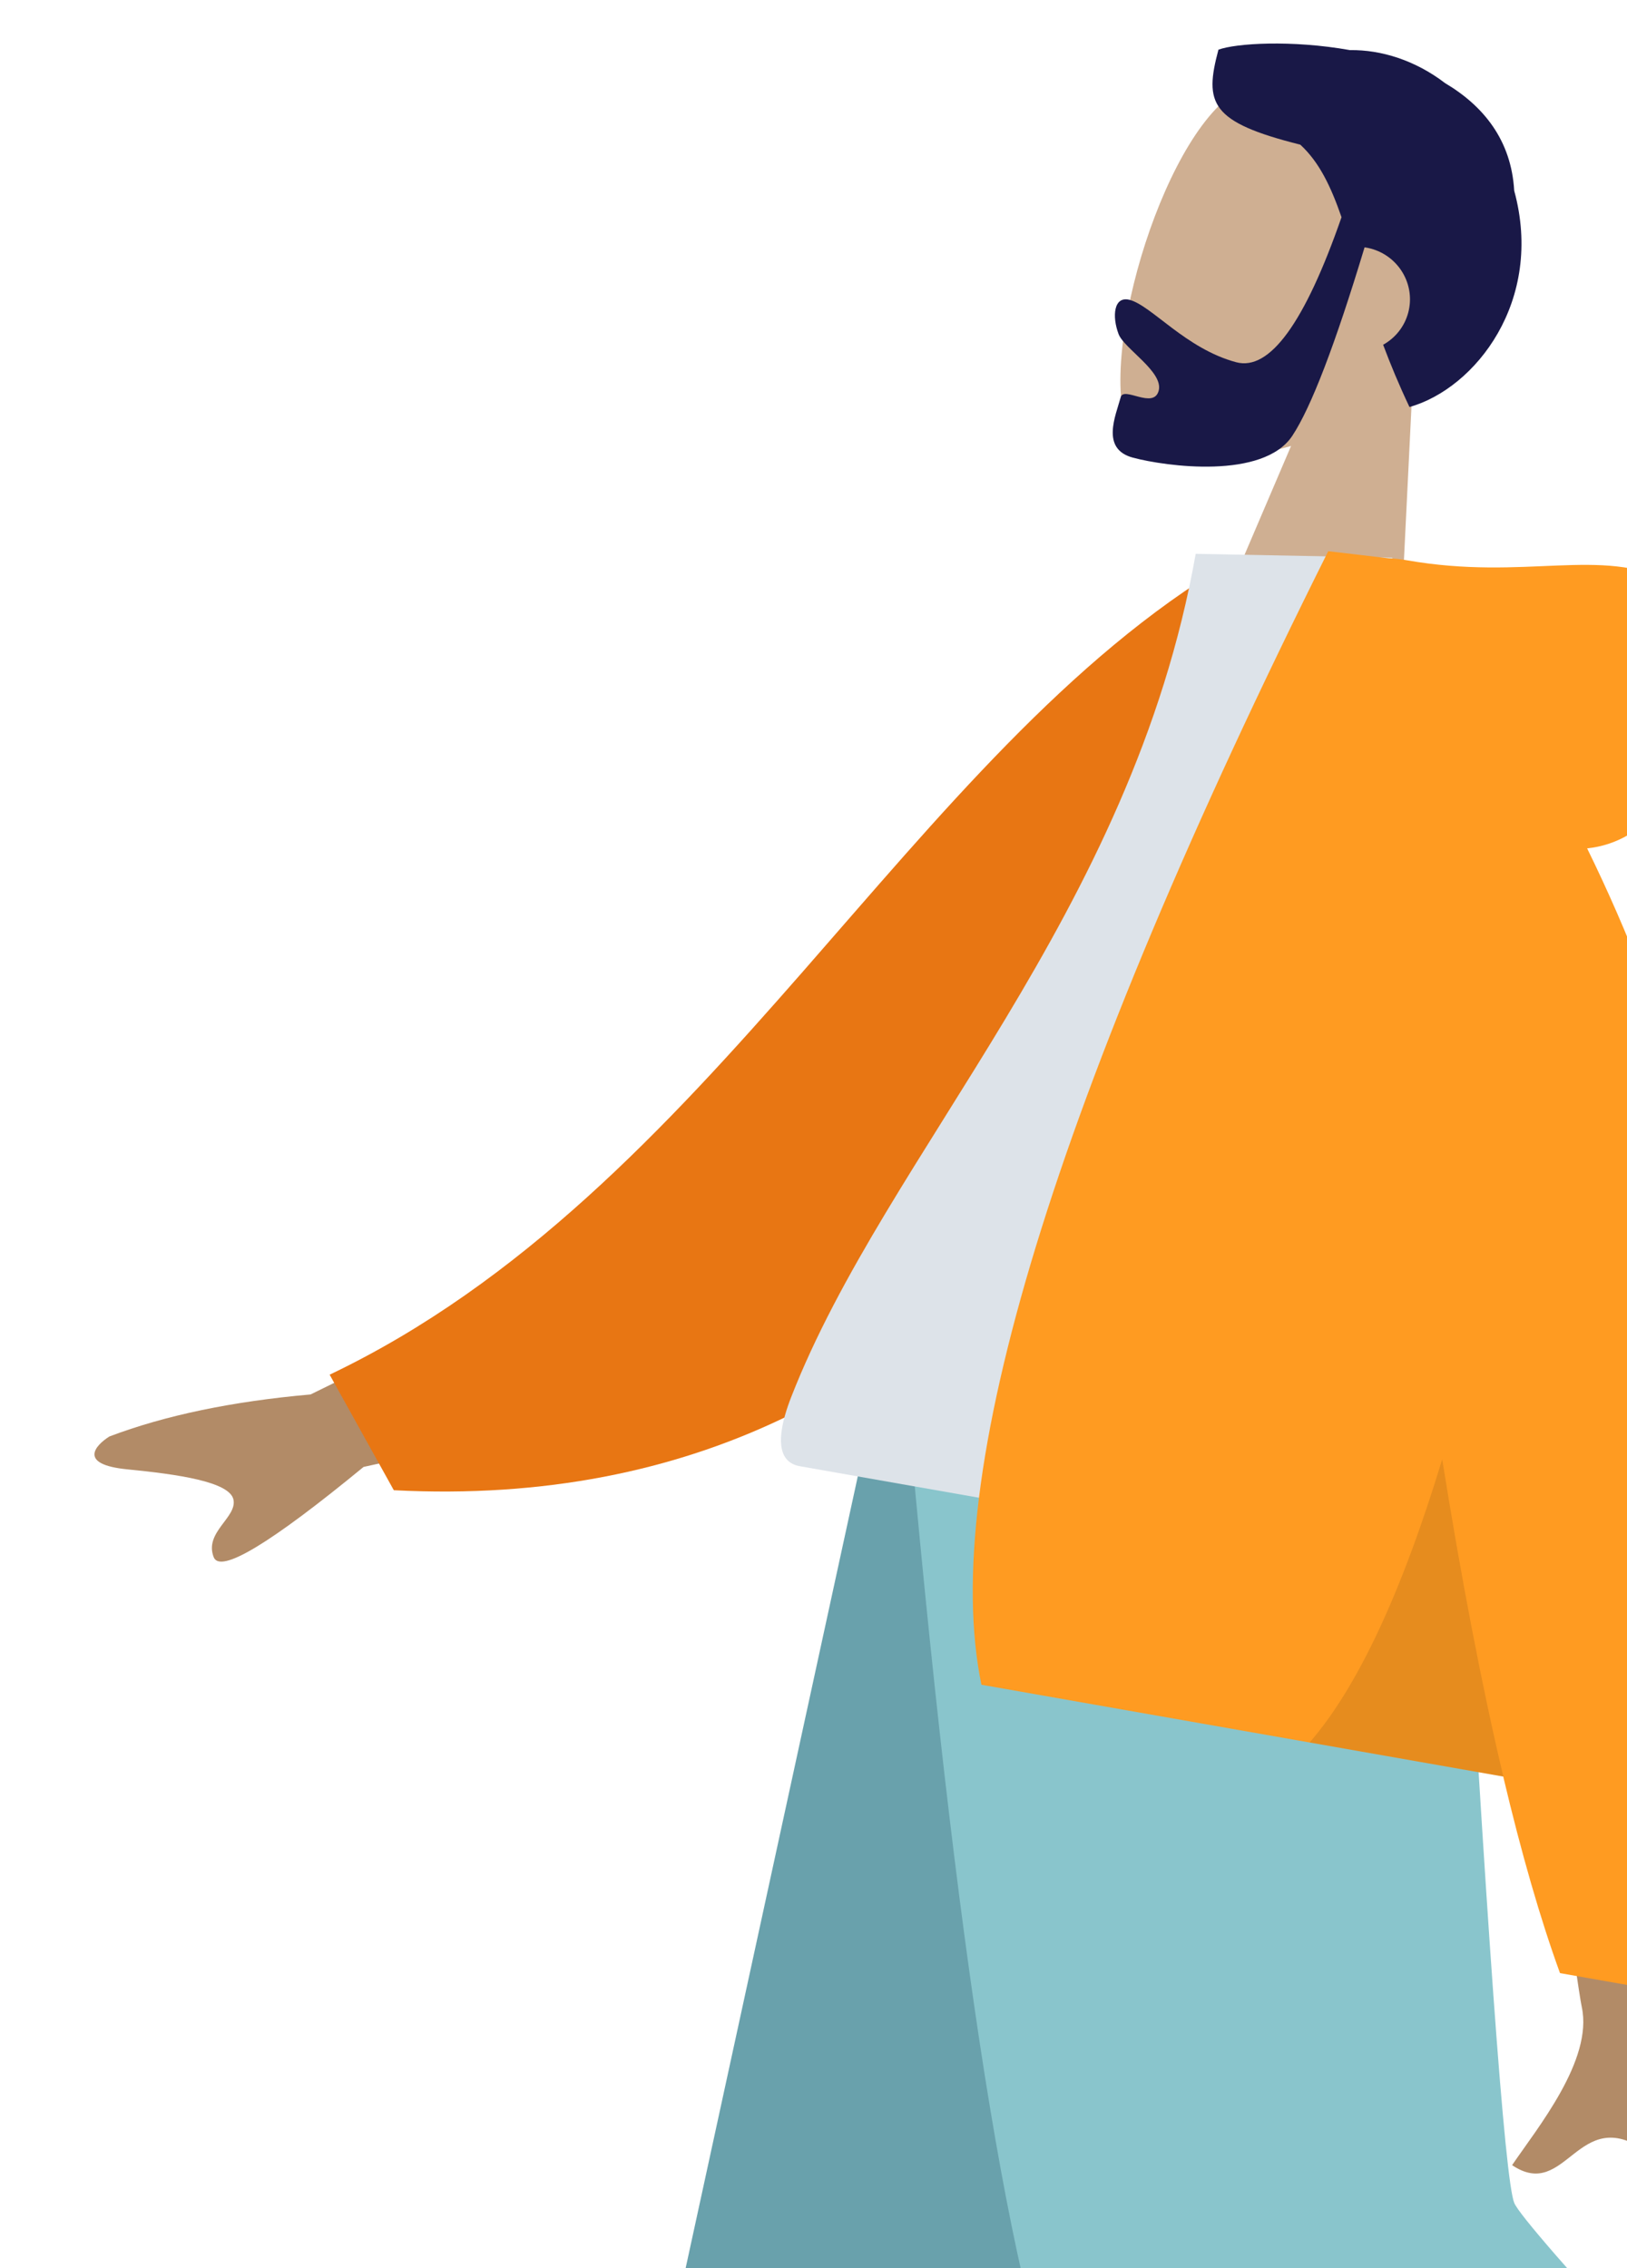 <svg width="127" height="177" viewBox="0 0 127 177" fill="none" xmlns="http://www.w3.org/2000/svg">
<path fill-rule="evenodd" clip-rule="evenodd" d="M110.239 30.465C114.249 27.729 117.487 23.927 118.452 18.955C119.694 5.27 100.145 2.65 94.896 8.51C89.147 14.578 84.769 32.7 89.395 35.296C91.24 36.331 95.793 36.22 100.776 34.804L93.007 52.974L108.924 57.229L110.239 30.465Z" fill="#CFAF92"/>
<path fill-rule="evenodd" clip-rule="evenodd" d="M104.716 16.95C101.849 25.194 99.108 28.967 96.493 28.267C92.571 27.219 89.905 23.863 88.184 23.403C86.929 23.067 86.792 24.697 87.314 26.072C87.745 27.206 90.84 29.017 90.444 30.491C90.048 31.966 87.715 30.119 87.48 30.994C87.091 32.44 85.897 35.036 88.432 35.714C90.998 36.4 98.603 37.441 100.876 34.007C102.343 31.791 104.223 26.888 106.516 19.3C106.677 19.323 106.838 19.356 106.999 19.399C109.197 19.987 110.505 22.228 109.921 24.405C109.624 25.51 108.896 26.386 107.964 26.904C108.54 28.438 109.211 30.059 110.021 31.763C115.173 30.311 120.545 23.464 118.195 14.879C117.97 10.921 115.774 8.251 112.806 6.491C110.494 4.718 107.827 3.875 105.375 3.911C100.806 3.096 96.455 3.379 95.109 3.877C93.985 8.066 94.47 9.527 101.499 11.29C102.978 12.649 103.884 14.551 104.716 16.95Z" fill="#191847"/>
<path fill-rule="evenodd" clip-rule="evenodd" d="M101.186 112.609L67.467 197.505L44.852 269.277H35.921L70.495 112.609L101.186 112.609Z" fill="#997659"/>
<path fill-rule="evenodd" clip-rule="evenodd" d="M107.975 112.609C108.334 142.442 113.57 182.608 114.407 184.467C114.965 185.707 134.218 201.473 172.168 231.764L166.017 238.312C121.24 212.341 97.816 197.623 95.743 194.159C92.635 188.963 82.516 141.15 74.392 112.609H107.975Z" fill="#B28B67"/>
<path fill-rule="evenodd" clip-rule="evenodd" d="M78.514 261.885L36.055 257.301L67.523 112.609H105.552L78.514 261.885Z" fill="#69A1AC"/>
<path fill-rule="evenodd" clip-rule="evenodd" d="M163.386 221.201L135.535 253.994C106.201 222.123 89.098 201.327 84.229 191.607C79.359 181.886 74.981 155.554 71.096 112.609H113.91C116.032 150.39 117.463 170.159 118.202 171.917C118.941 173.676 134.002 190.103 163.386 221.201Z" fill="#89C5CC"/>
<path fill-rule="evenodd" clip-rule="evenodd" d="M48.606 96.862L24.243 108.819C18.113 109.36 12.878 110.453 8.538 112.099C7.462 112.776 6.041 114.28 9.939 114.663C13.838 115.046 17.922 115.623 18.222 117.02C18.523 118.418 15.919 119.569 16.681 121.517C17.189 122.817 21.088 120.469 28.379 114.475L51.305 109.425L48.606 96.862ZM131.363 111.983L117.216 109.551C120.994 139.101 123.08 154.794 123.472 156.631C124.356 160.763 120.006 166.054 118.031 168.961C122.282 171.825 123.134 164.138 128.478 167.854C133.357 171.245 136.611 176.408 143.414 173.723C144.25 173.393 145.385 171.796 143.628 170.082C139.25 165.813 133.127 158.613 132.503 156.488C131.652 153.589 131.272 138.755 131.363 111.983Z" fill="#B28B67"/>
<path fill-rule="evenodd" clip-rule="evenodd" d="M101.591 45.961L95.918 43.935C70.924 58.754 55.683 92.989 25.732 107.276L30.74 116.292C77.889 118.73 97.045 77.071 101.591 45.961Z" fill="#E87613"/>
<path fill-rule="evenodd" clip-rule="evenodd" d="M114.18 123.522C90.729 119.397 73.478 116.362 62.429 114.418C60.065 114.002 61.11 110.686 61.755 109.033C69.193 89.959 88.36 71.359 93.333 43.219L108.672 43.518C117.53 65.43 117.504 90.486 114.18 123.522Z" fill="#DDE3E9"/>
<path fill-rule="evenodd" clip-rule="evenodd" d="M123.888 66.204C126.166 65.966 128.138 64.823 129.805 62.775C136.99 53.949 135.972 48.214 130.454 45.417C124.937 42.62 119.093 45.354 109.803 43.719C109.298 43.631 108.83 43.581 108.398 43.57L103.679 43.013C82.289 85.824 73.266 115.311 76.608 131.472L117.338 138.637C118.763 144.656 120.24 149.769 121.77 153.976L132.869 155.928C139.846 122.539 136.853 92.631 123.888 66.204Z" fill="#FF9B21"/>
<path fill-rule="evenodd" clip-rule="evenodd" d="M112.575 113.876C109.411 124.306 105.963 131.672 102.229 135.976L117.345 138.635C115.683 131.615 114.093 123.362 112.575 113.876Z" fill="black" fill-opacity="0.1"/>
</svg>
